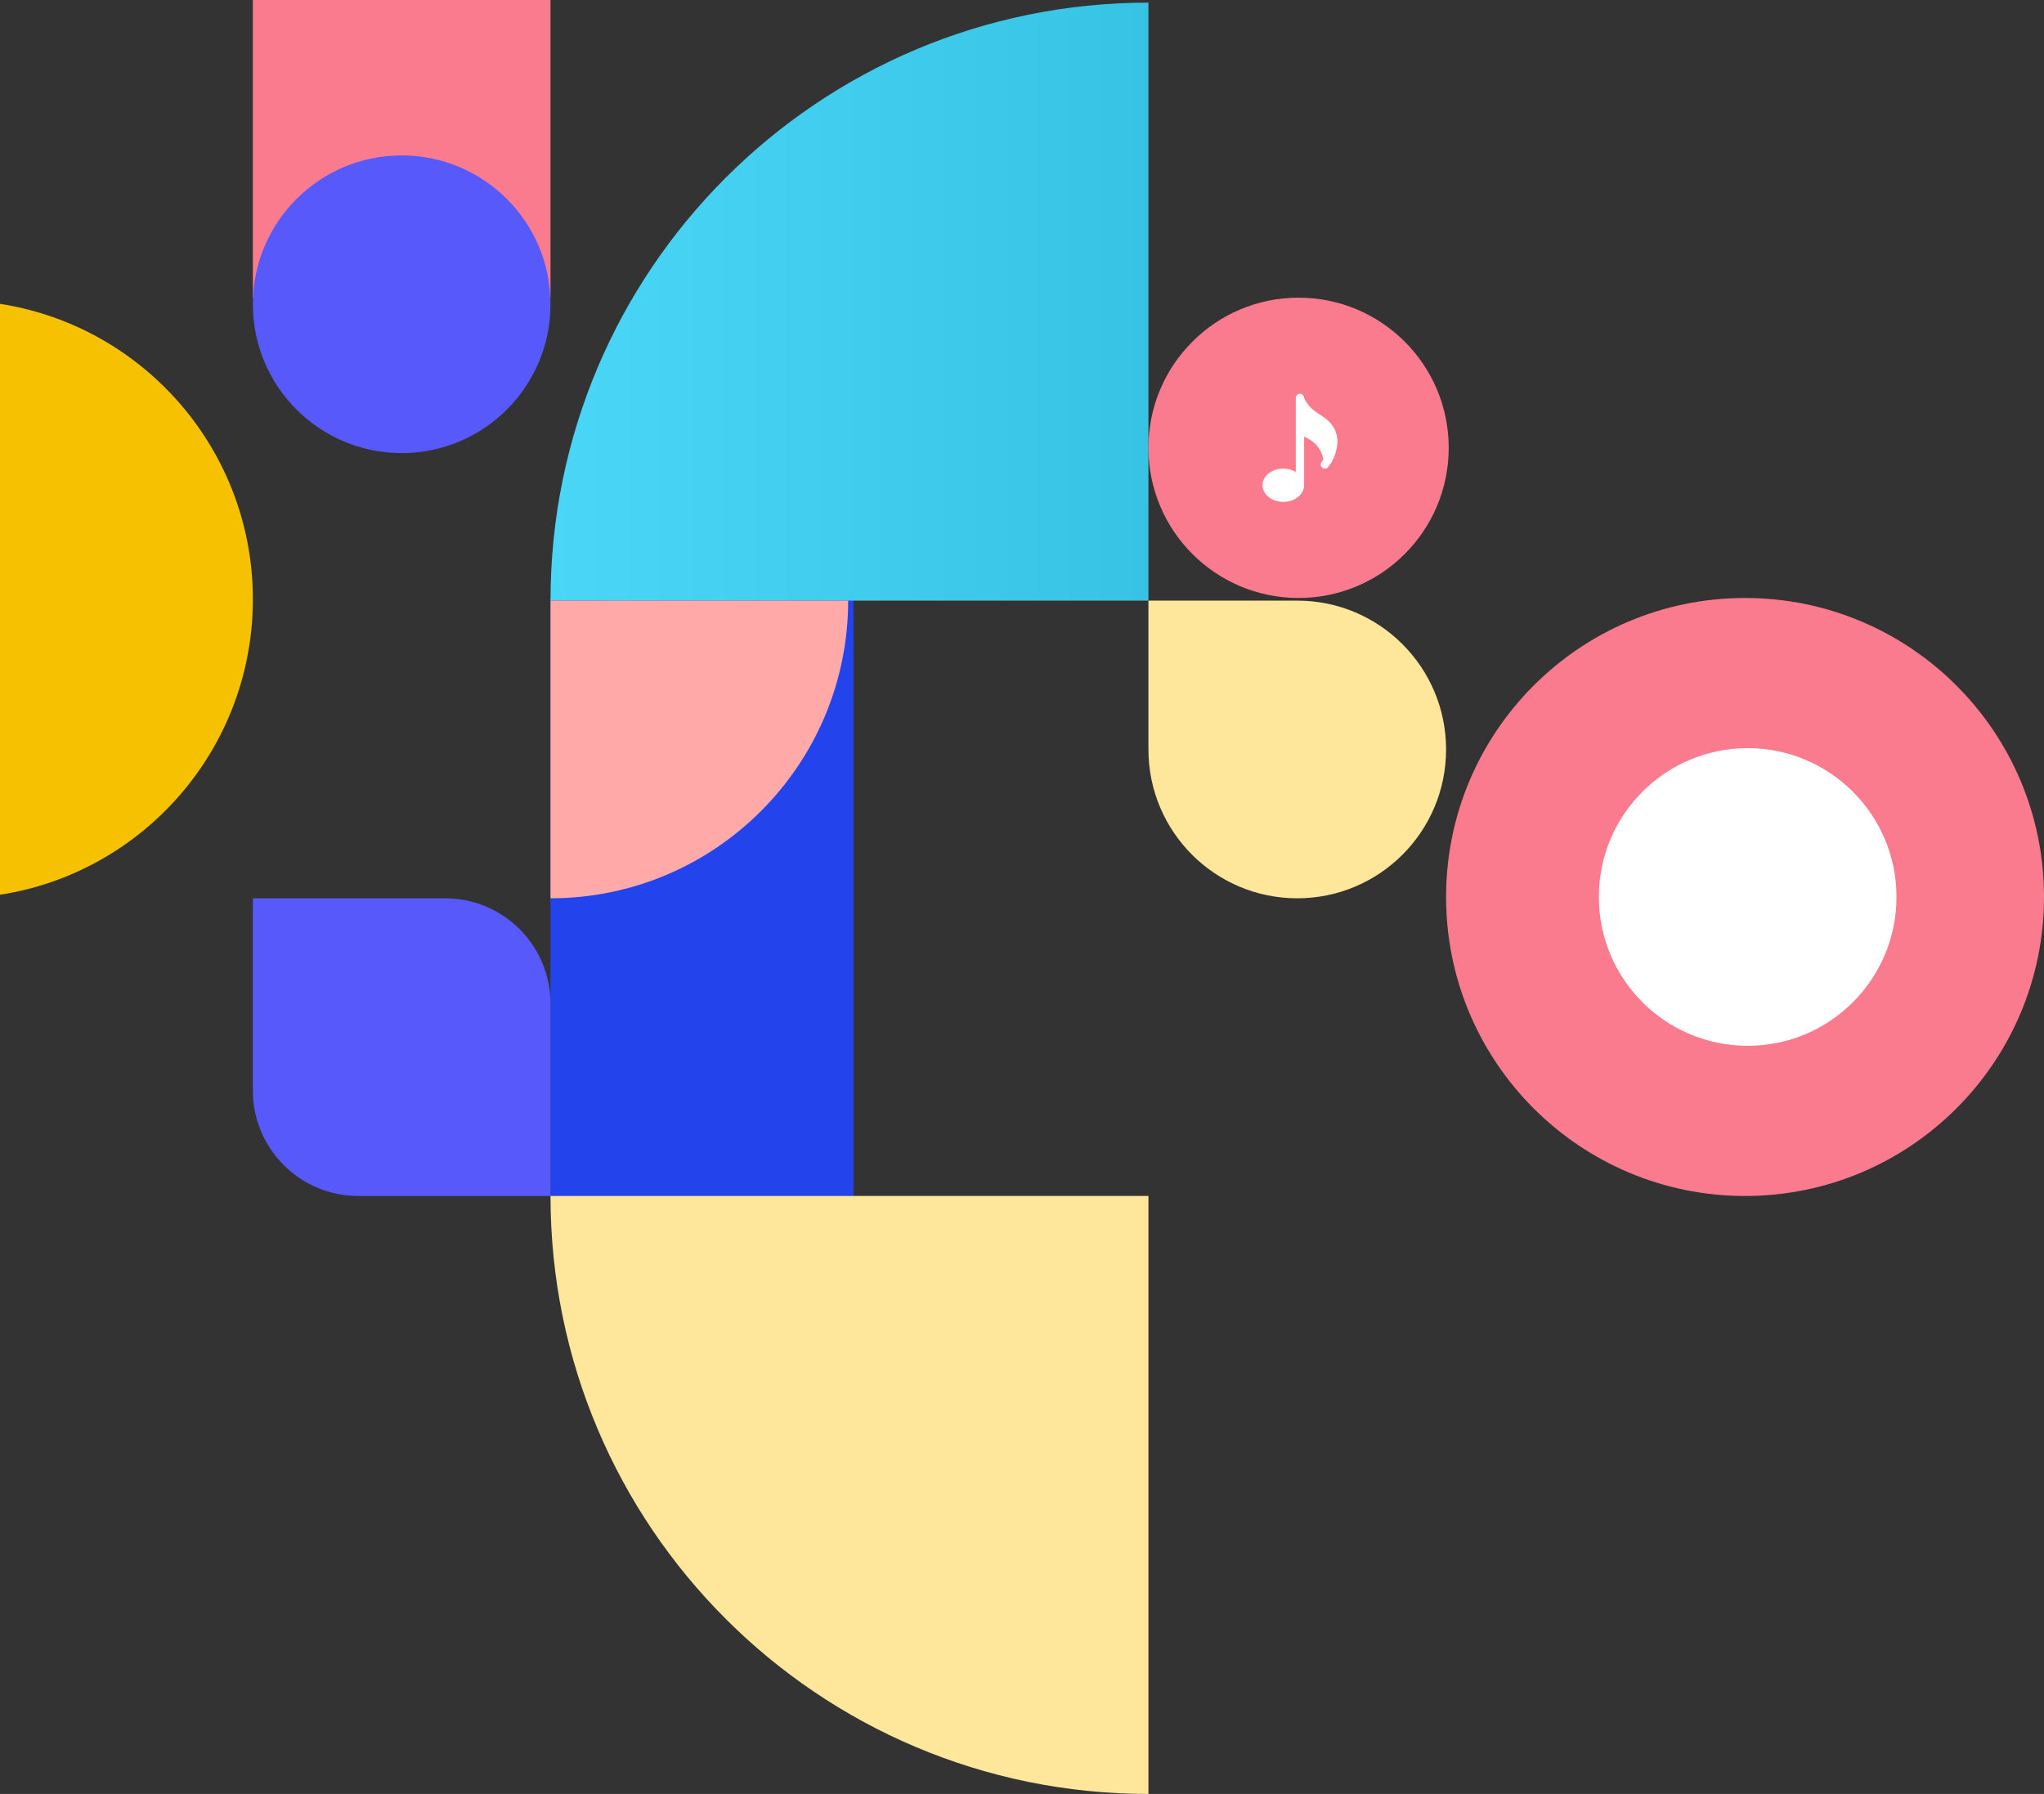 <svg width="776" height="681" fill="none" xmlns="http://www.w3.org/2000/svg"><rect width="100%" height="100%" fill="#333333" stroke="none"/><path fill="#FB7B8E" d="M96 0h113v113H96z"/><path fill="#2344ED" d="M324 227v227H209V227z"/><circle cx="152.5" cy="115.5" r="56.5" fill="#5759FB"/><path d="M436 1v227H209C209 102.631 310.631 1 436 1Z" fill="url(#a)"/><path d="M209 454h227v227c-125.369 0-227-101.631-227-227ZM436 228h56.5c31.204 0 56.5 25.296 56.5 56.5S523.704 341 492.5 341 436 315.704 436 284.5V228Z" fill="#FEE79A"/><path d="M209 228h113c0 62.408-50.592 113-113 113V228Z" fill="#FFA9A9"/><circle cx="662.5" cy="340.5" r="113.5" fill="#FB7B8E"/><circle cx="-17.5" cy="227.5" r="113.5" fill="#F5C100"/><path d="M607 340.5c0-31.204 25.296-56.5 56.5-56.5s56.5 25.296 56.5 56.5-25.296 56.5-56.5 56.5-56.5-25.296-56.5-56.5Z" fill="#fff"/><circle cx="493" cy="170" r="57" fill="#FB7B8E"/><path d="M505.446 175.58c1.275-2.134 2.121-4.834 2.285-7.505.105-1.714-.277-3.514-1.105-5.206-1.297-2.658-3.526-4.152-5.679-5.594-1.607-1.077-3.126-2.094-4.199-3.546l-.193-.259c-.635-.852-1.351-1.818-1.465-2.63-.114-.821-.859-1.405-1.673-1.357a1.574 1.574 0 0 0-1.468 1.572v28.131a9.133 9.133 0 0 0-4.736-1.295c-4.351 0-7.893 2.832-7.893 6.315 0 3.482 3.542 6.314 7.893 6.314 4.35 0 7.893-2.832 7.893-6.314v-18.401c2.371.907 6.251 3.214 7.318 8.604-.199.293-.388.609-.609.862a1.572 1.572 0 0 0 .142 2.226c.65.58 1.648.511 2.226-.143.423-.479.799-1.041 1.158-1.629a.998.998 0 0 0 .105-.145Z" fill="#fff"/><path d="M169 341c22.091 0 40 17.908 40 40v73h-73c-22.091 0-40-17.909-40-40v-73h73Z" fill="#5759FB"/><defs><linearGradient id="a" x1="436" y1="114.5" x2="209" y2="114.5" gradientUnits="userSpaceOnUse"><stop stop-color="#37C3E4"/><stop offset="1" stop-color="#4AD6F6"/></linearGradient></defs></svg>